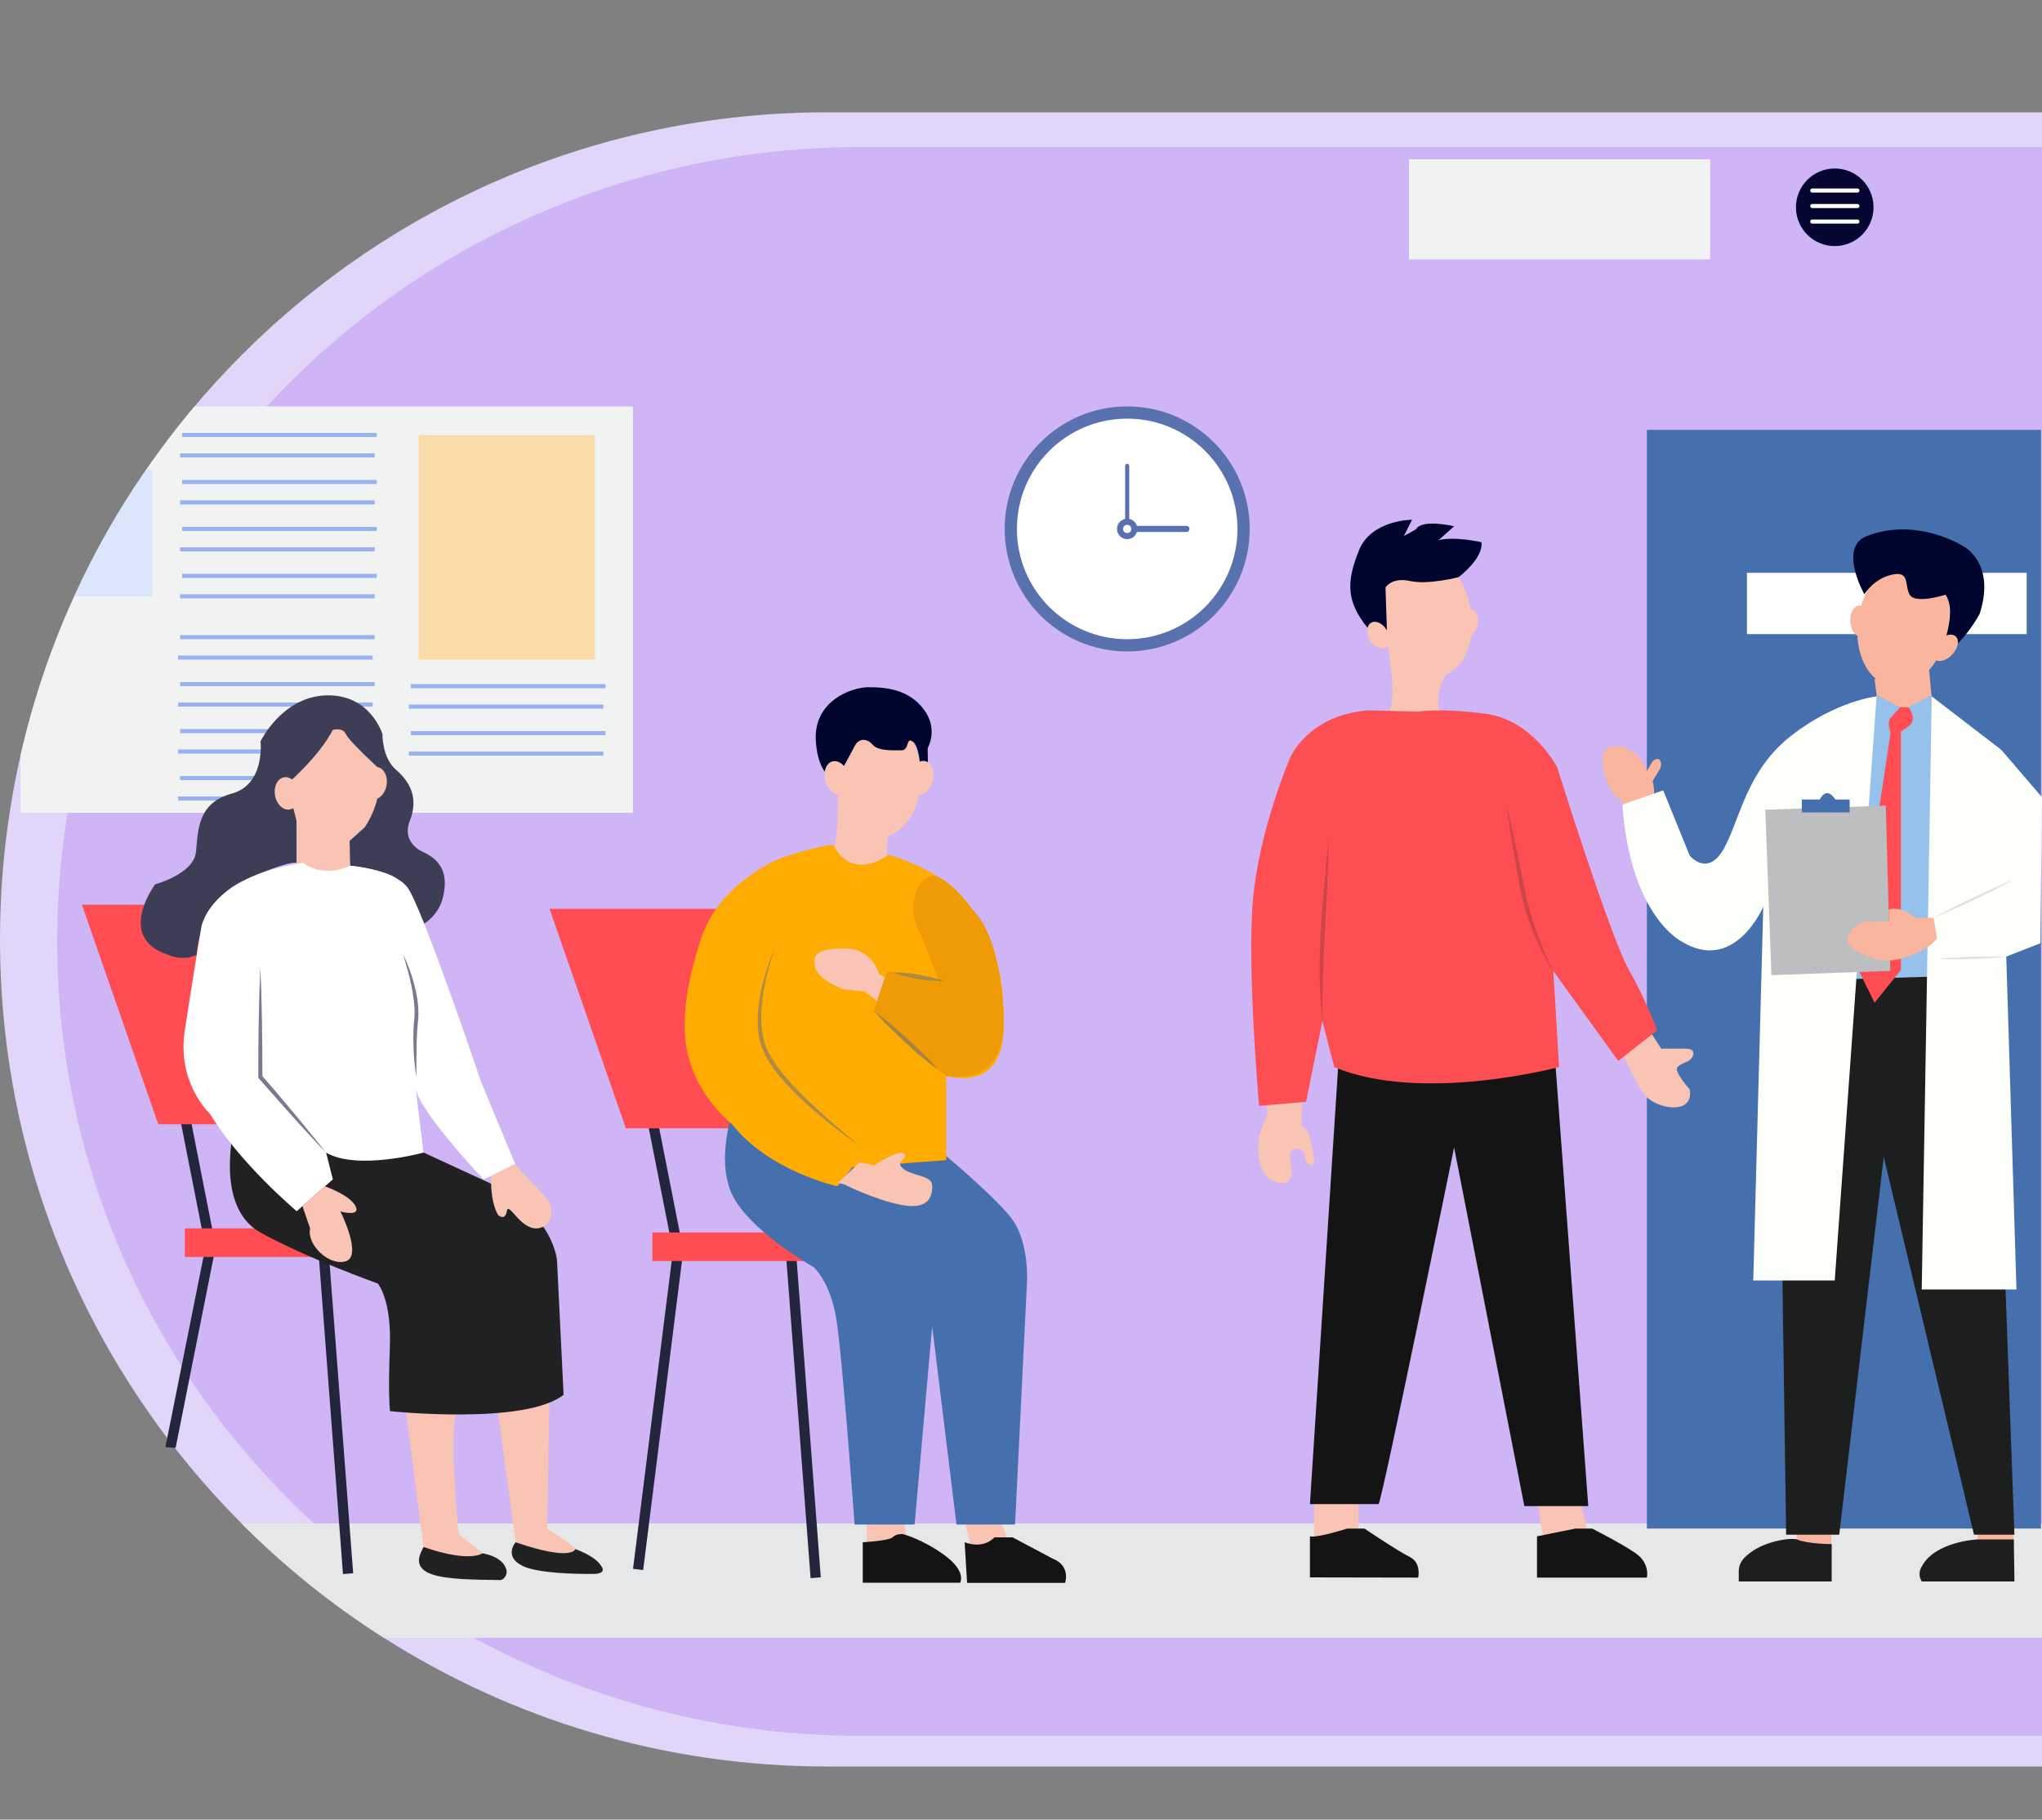 <svg version="1.1" id="Layer_1" xmlns="http://www.w3.org/2000/svg" x="0" y="0" viewBox="0 0 1000 891" style="enable-background:new 0 0 1000 891" xml:space="preserve"><rect x="0" y="0" width="1000" height="891" fill="#808080" stroke="none"/><style>.st2{fill:#f9c4b4}.st3{fill:#f1f2f2}.st6{fill:#97b2ef}.st8{fill:#4570ad}.st9{fill:#fff}.st10{fill:#f9b59d}.st11{fill:#00052e}.st12{fill:#1d1e1e}.st14{fill:#ff4d53}.st15{fill:#fdfffb}.st17{opacity:.13}.st18{fill:#231f20}.st19{fill:#141414}.st21{opacity:.21}.st22{fill:#22253b}.st25{opacity:.46;fill:#506491}.st26{fill:#5971af}.st30{fill:#212123}.st32{opacity:.53}</style><path d="M1000 55v810H405c-79.8 0-154.3-23.1-217-63-25.3-16.1-48.7-34.9-69.7-56C45.2 672.7 0 571.6 0 460c0-111.8 45.3-213.1 118.6-286.4S293.2 55 405 55h595z" style="fill:#e1d5fa"/><path d="M1000 72v778H421.7c-77.6 0-150-22.2-211-60.5-24.6-15.4-47.3-33.5-67.8-53.8C71.9 665.3 28 568.2 28 461c0-107.4 44.1-204.7 115.3-275.1S313 72 421.7 72H1000z" style="fill:#cfb5f6"/><ellipse class="st2" cx="163" cy="384" rx="22" ry="30"/><path class="st3" d="M310 199v199H10v-27.8c6.2-27.2 15-53.4 26.4-78.2 9.9-21.8 21.7-42.5 35.2-62 7.4-10.7 15.3-21.1 23.7-31H310z"/><path style="fill:#f9dca7" d="M205 213h86.3v110H205z"/><path d="M74.5 230v62H36.4c9.9-21.8 21.7-42.5 35.2-62h2.9z" style="fill:#dce6fa"/><path class="st6" d="M89.2 212h95.3v2H89.2zM88.2 222h95.3v2H88.2zM89.2 235h95.3v2H89.2zM88.2 245h95.3v2H88.2zM89.2 258h95.3v2H89.2zM88.2 268h95.3v2H88.2zM89.2 281h95.3v2H89.2zM88.2 291h95.3v2H88.2zM88.2 311h95.3v2H88.2zM87.2 321h95.3v2H87.2zM88.2 334h95.3v2H88.2zM87.2 344h95.3v2H87.2z"/><g><path class="st6" d="M88.2 357h95.3v2H88.2zM87.2 367h95.3v2H87.2z"/></g><g><path class="st6" d="M88.2 380h95.3v2H88.2zM87.2 390h95.3v2H87.2z"/></g><g><path class="st6" d="M201.2 335h95.3v2h-95.3zM200.2 345h95.3v2h-95.3z"/><g><path class="st6" d="M201.2 358h95.3v2h-95.3zM200.2 368h95.3v2h-95.3z"/></g></g><path d="M1000 746v56H188c-25.3-16.1-48.7-34.9-69.7-56H1000z" style="fill:#e6e7e8"/><path class="st8" d="M806.5 210.5h193v538h-193z"/><path class="st9" d="M855.5 280.5h137v30h-137z"/><g><ellipse transform="rotate(-78.357 932.17 304.832)" class="st10" cx="932.1" cy="304.8" rx="31.6" ry="22.1"/><ellipse transform="matrix(.999 -.05 .05 .999 -14.001 45.644)" class="st10" cx="910.6" cy="304.3" rx="4.8" ry="7.6"/><path class="st11" d="M913 291s-13-23 1.2-28.5c24.7-9.6 47.3 5 47.3 5s16 8 8 33c0 0-7.8 15.2-20.4 22.1 0 0 10.1-21.6 3.7-31.4 0 0-14.8 4.8-17.6 0-2.7-4.8.3-11.8-8.7-9.8S913 291 913 291z"/><path class="st10" d="m918 332.6 2.5 18.9h26.4l-2.7-28.9z"/><ellipse transform="rotate(-47.213 952.488 317.285)" class="st10" cx="952.6" cy="317.3" rx="7.6" ry="4.8"/><path class="st10" d="M968.5 749.5v6.6h18l-1-7.6zM879.9 748.5v10.6H897s-.5-10.6 0-10.6h-17.1z"/><path class="st12" d="M968.5 753.8s-20.9.9-27.4 13.3c0 0-2.4 3.3 0 7.3h45.4l-.3-20.6h-17.7zM879.9 753.8c-2-.9-17.9.4-26.1 9.5-1.5 1.7-2.3 3.9-2.3 6.1v5H897v-18.3s-11.7 0-17.1-2.3zM976.5 475.5l10 276h-19.8l-44.2-185-21.8 185h-26l-4-276z"/><path style="fill:#96c1ea" d="m919 340.3 13.5 7 13.4-7 1 137.9-42.4 1.3z"/><path class="st14" d="M934.5 346.2s5 6 0 9.6l-3.6 2.4V475L918 491l-9.2-18.7 17-113.3s-1.8-5.4 0-7.4 4.7-5.3 4.7-5.3h4z"/><path class="st10" d="M809.3 393.1s1.8-3.6 0-10.6l3.4-5.6c.7-1.1 1-2.5.6-3.7-.4-1.4-1.4-2.6-4-.4l-2.8 4.8s-4-11.3-13-12.1-9.9 3.6-7.5 13.9c2.5 10.3 7.5 11.8 7.5 11.8l4 6.5 11.8-4.6z"/><path class="st15" d="m946 341 31.1 23.9c1.6 1.1 3.1 2.3 4.3 3.8l18.6 21.7-.8 71.5-16.7 6.5 5 163h-46.4L946 341zM919 341l-20.5 286h-39.9l4.9-183s-14 33-40 17c0 0-25-12-29-67l20-7 13 32s9 11 17-4 11-38 33-55 41.5-19 41.5-19z"/><path style="fill:#bcbec0" d="m864.5 396.5 59-2 2.2 80.9-58.2 2.1z"/><path class="st8" d="M882.5 391.5h8.7s3-7 7.6 0h7v6.3h-23.4v-6.3z"/><path class="st10" d="M946.9 449.4H938s-3.6-3-7.1-4c-3.4-1-6 0-6 0l.2 5.8h-9.5c-2.8 0-5.6 1-7.7 3-3.7 3.5-6.8 9.4 6.8 14 .4.1.9.3 1.3.5 1.7.8 8.3 3.2 18.1-.2 11.5-4 14.5-9 14.5-9l-1.7-10.1z"/><g class="st17"><path class="st18" d="M946.9 449.4c3.2-1.8 6.5-3.4 9.7-5.1 3.3-1.7 6.5-3.2 9.8-4.8 3.3-1.6 6.6-3.1 9.9-4.6l5-2.2c1.7-.7 3.4-1.5 5.1-2.1-1.6.9-3.2 1.7-4.8 2.6l-4.9 2.5c-3.3 1.7-6.5 3.2-9.8 4.8-3.3 1.6-6.6 3.1-9.9 4.6-3.3 1.5-6.7 2.9-10.1 4.3z"/></g><g class="st17"><path class="st18" d="M948.5 469.5c2.8-.3 5.7-.5 8.5-.6 2.8-.2 5.7-.3 8.5-.4 2.8-.1 5.7-.1 8.5-.1h4.3c1.4 0 2.8 0 4.3.1-1.4.2-2.8.2-4.2.4l-4.2.3c-2.8.2-5.7.3-8.5.4-2.8.1-5.7.1-8.5.1-3-.1-5.9-.1-8.7-.2z"/></g></g><g><path class="st2" d="M643.5 734.5v20.7l21.8-1.4v-19.3zM752.7 734.5l3.1 19.1 22-2.1-4.3-18z"/><path class="st19" d="M641.5 752.3v20.1l53 .1s1.7-7.2-4.1-10.1c-5.9-2.9-22.2-13.9-22.2-13.9h-8.5c-.1 0-14.2 4.6-18.2 3.8zM752.7 752.3v20.2h53.8s1.7-7-5.6-12-21.2-12-21.2-12h-8.2l-18.8 3.8z"/><ellipse transform="rotate(-14.76 697.95 299.81)" class="st2" cx="698" cy="300" rx="22" ry="32"/><ellipse transform="rotate(-78.357 719.024 305.006)" class="st2" cx="719" cy="305" rx="6.9" ry="4.7"/><path class="st2" d="M678.5 311s6 26.5 2 37.5 1.4 10.4 1.4 10.4h28l-5.5-12.7s-1.2-9.3 3.9-16c5.2-6.7 4.4-4.9 4.4-4.9L678.5 311z"/><path class="st19" d="m655.5 519.5-14 217h33.6c1.4 0 37-174.6 37-174.6l34.4 175.6h31.3l-16.2-218H655.5z"/><path class="st2" d="M620.5 537.5v9.3s-7.7 11.8-2.8 24.8c2.1 5.7 5 6.9 8.7 7.6 4.4.8 6.5-1.9 6.1-6.4-.4-4.8-2-10.3 2-10.3 4.2 0 4.8 2.2 4.6 3.9-.2 1.6.7 3.3 2.2 3.8 1.4.4 2.7.1 2.1-3.2-1-6.5-2-14.5-6-15.5l.1-14h-17zM794.5 515.2s7.6 18.3 12.2 22.3c6.8 6 22.8 8 20.8-4 0 0-8-9-6-11 1.2-1.2 3-2 4.4-2.5 1.6-.6 2.9-1.9 3.3-3.5.3-1.5-.2-3-3.7-3h-12l-4.5-7-14.5 8.7z"/><path class="st11" d="m679.2 308.6-.7-20.9s3-5.2 12-3.2 23.8-1.9 23.8-1.9 12.2-9.1 11.2-17.1c0 0-13-3-21-1l7.6-6.8s-15.8-3.8-18.7 1.5l-5.9 3.3 4-8s-20 0-26 15-6.5 24.7 4.2 37.9l9.5 1.2z"/><ellipse transform="rotate(-30 674.977 311.028)" class="st2" cx="675" cy="311" rx="4.8" ry="7"/><path d="M694.5 348.5s10-2 33 1 35 26 35 26 26 83 35 99 14 30 14 30l-19 15-31.8-44 2.8 47s-67.3 18-110.1 0l-5.8-22.5-8 39.5-23 2s-6-67-3-101 18-69 18-69 8.3-21.3 38.7-23.7l24.2.7z" style="fill:#fc4e53"/><g class="st21"><path class="st18" d="M650.5 411.5c.1 7.4-.2 14.8-.5 22.2l-1.2 22.1c-.4 7.4-.7 14.7-.9 22.1-.2 7.4-.4 14.7-.3 22.1-.8-7.4-1.2-14.8-1.3-22.1-.1-7.4.1-14.8.5-22.2.4-7.4 1-14.8 1.7-22.1l1-11c.3-3.7.7-7.4 1-11.1z"/></g><g class="st21"><path class="st18" d="M737.8 394.5c1.7 6.9 3.3 13.7 4.7 20.6 1.5 6.9 2.8 13.8 4.2 20.7 1.4 6.9 3.3 13.6 5.7 20.2 1.2 3.3 2.5 6.6 3.8 9.9 1.3 3.3 2.7 6.5 4.4 9.6-1.1-1.4-2-2.9-2.8-4.5-.9-1.5-1.7-3.1-2.5-4.7-1.5-3.2-3-6.4-4.4-9.7-2.7-6.6-4.8-13.4-6.2-20.4-1.3-7-2.6-13.9-3.8-20.8-1.1-6.9-2.1-13.9-3.1-20.9z"/></g></g><g><path transform="rotate(-11.146 325.34 577.955)" class="st22" d="M322.8 548.1h5v59.5h-5z"/><path transform="rotate(-8.128 388.79 579.117)" class="st22" d="M386.4 548.2h5v62.1h-5z"/><path transform="rotate(-82.842 322.22 691.001)" class="st22" d="M244.1 688.5h156.2v5H244.1z"/><path transform="rotate(-4.35 393.415 692.981) scale(1)" class="st22" d="M390.9 613.3h5v159.5h-5z"/><path class="st14" d="M319.5 603.5h98v14h-98zM269.1 445l37.4 107.5h100.1L360.2 445z"/></g><g><path class="st2" d="M424.4 744.8v15.7l20.1-4-1.8-11.7zM472.4 744.8l3.1 12.7 18.6-2.3-4-10.4z"/><path class="st19" d="M422.5 755.2V775h47.7s3.3-5.5-7.7-13.5-20.4-10.3-20.4-10.3-3.2-.3-4.9 1.5c-1.7 1.8-14.7 2.5-14.7 2.5zM472.4 755.2l1.2 19.9h48s2.9-8.4-6.1-11.9l-19.6-10.4H487c0-.1-4.8 6-14.6 2.4z"/><ellipse class="st2" cx="430.5" cy="380.5" rx="20.5" ry="29.5"/><path class="st11" d="M410 382.5s-9.5-1.6-10.5-20c-1-19 17-26 26-26s19.8 1.3 27 11 1.8 18.8 1.8 18.8l.1 7.9c0 2.7-1.2 5.2-3.4 6.7 0 0-.1-14.7-3.8-17.6-3.7-2.9-1.7 4.1-5.7 4.1s-11.4.5-14.2-2.8c-2.8-3.2-6.8-3.2-8.8.8S410 381 410 381v1.5z"/><path class="st2" d="M410.2 386.8s.5 20.7-1.6 27.7-5.3 11 6.4 14 25.5 2 21.2-6c0 0-2.1-1-2.1-3s1.1-14 1.1-14l-25-18.7z"/><path class="st8" d="M358.5 545.5s-9 26 2 43 38 32 38 32 8 7 11 25 9 101 9 101h29.4l8.6-97 11.9 97h28.7l5.8-118s1.6-21-8.4-33-33-31-33-31-80-4-103-19z"/><ellipse transform="rotate(-16.922 410.032 381.073)" class="st2" cx="410" cy="381" rx="5.9" ry="8.5"/><ellipse transform="rotate(-74.723 450.98 380.95)" class="st2" cx="451" cy="381" rx="8.5" ry="5.9"/><path d="M435.2 418.6s25.3 6.9 37.3 21.9 20 33 19 64-28.1 22.3-28.1 22.3v41.3l-45.9 3.4-7.5 9.4s-33.5-7.4-51.5-30.4c0 0-21-16-23-43-1.3-17.2 4-36.5 7.9-48.2 2.8-8.2 7.4-15.7 13.6-21.8 7-6.9 17.5-15.2 30.4-19 24.1-7.1 21.1-4.1 21.1-4.1s7.5 17.2 26.7 4.2z" style="fill:#feac02"/><path class="st2" d="m435.2 480-4.7-3.1s-3.1-12.6-17.1-12.5c-13.9.1-16 3.5-14 9.8 2 6.3 14 10.3 14 10.3l10.1 1 7 5.5 4.7-11z"/><path d="m451 458 9 23-25.6-5.5-6.6 19.5 21.4 21.3 14.1 10.5s28.3 6.7 28.2-26.8c0 0 .3-40.2-15.9-55.3 0 0-7.7-11.2-16-15.2-8.1-4-17.9 12.7-8.6 28.5z" style="fill:#ef9b06"/><path class="st2" d="m421 569.1 7.1 1.5s12.6-8.4 14.7-5.5-4.8 3.2-.7 7c4.2 3.8 14.2 3.3 14.4 8.3s-1.4 12.1-14.5 9.7c-13.1-2.3-28.5-10.1-28.5-10.1l-3.1-.8 10.6-10.1z"/><path class="st25" d="M379.4 464.4c-1.6 4.6-3 9.3-4.1 14.1-1.1 4.7-1.9 9.5-2.3 14.4-.4 4.8-.3 9.7.6 14.4.5 2.3 1.1 4.6 2.1 6.8 1.1 2.1 2.2 4.2 3.6 6.2l1 1.5c.3.5.7 1 1.1 1.4.7.9 1.5 1.9 2.2 2.9 1.6 1.8 3.1 3.7 4.8 5.4 3.3 3.6 6.8 7 10.3 10.3 7.1 6.6 14.5 13 22.2 19.2-8.1-5.5-15.8-11.6-23.2-18-3.7-3.2-7.3-6.6-10.7-10.2-1.7-1.7-3.3-3.6-5-5.5-.8-.9-1.5-1.9-2.3-2.9-.4-.5-.8-1-1.1-1.5l-1-1.5c-1.4-2-2.6-4.2-3.7-6.5-1-2.3-1.7-4.8-2.2-7.2-.8-4.9-.8-10-.2-14.9 1.1-9.9 4-19.4 7.9-28.4zM427.9 495c2.9 2.1 5.7 4.4 8.5 6.7s5.4 4.7 8.1 7.1c2.6 2.4 5.3 4.9 7.8 7.4 2.6 2.5 5.1 5.1 7.4 7.8-2.9-2.1-5.7-4.4-8.5-6.7s-5.4-4.7-8.1-7.1c-2.6-2.4-5.3-4.9-7.8-7.4-2.6-2.5-5.1-5.1-7.4-7.8zM437.1 476.1c2.2 0 4.3.1 6.5.3 2.1.2 4.3.5 6.4.9 2.1.4 4.2.8 6.3 1.3 2.1.5 4.2 1.1 6.2 1.9-2.2 0-4.3-.1-6.5-.3-2.1-.2-4.3-.5-6.4-.9-2.1-.4-4.2-.8-6.3-1.3-2.1-.6-4.1-1.1-6.2-1.9z"/></g><g><circle class="st26" cx="552" cy="259" r="60"/><circle class="st9" cx="552" cy="259" r="54"/><circle class="st26" cx="552" cy="259" r="5"/><circle class="st9" cx="552" cy="259" r="2"/><path style="fill:none;stroke:#5971af;stroke-width:2;stroke-linecap:round;stroke-miterlimit:10" d="M552 228.1V254"/><path style="fill:none;stroke:#5971af;stroke-width:3;stroke-linecap:round;stroke-miterlimit:10" d="M556 259h25"/></g><path class="st3" d="M690 78h147.5v49H690z"/><circle cx="898.5" cy="101.5" r="19" style="fill:#050732"/><g><path transform="rotate(-11.146 96.285 575.959)" class="st22" d="M93.8 546.1h5v59.5h-5z"/><path transform="rotate(-8.128 159.845 577.114)" class="st22" d="M157.4 546.2h5v62.1h-5z"/><path class="st22" d="m86 709-5-.4 19.5-97.4 4.9.4z"/><path transform="rotate(-4.35 164.419 690.984) scale(1)" class="st22" d="M161.9 611.3h5v159.5h-5z"/><path class="st14" d="M90.5 601.5h98v14h-98zM40.1 443l37.4 107.5h100.1L131.2 443z"/><g><path class="st2" d="m198.7 690 8.7 67.5s22.1 14 28.9 3l-11.7-9.3s-4.6-45.4-1.4-59.5l-24.5-1.7zM243.9 691.6l8.6 63.5s25 10.3 29.2 3.3c0 0-.1-1-13.7-10l1-61.7-25.1 4.9z"/><path class="st30" d="M207.4 757.5c-1.3 2.9-6.9 11 6.9 14.2 9.2 2.1 24.2 1.8 30.6 2 2.1 0 3.7-3 3.1-5-.8-2.9-3.4-6.5-11.7-8.1 0-.1-5.8 4.9-28.9-3.1zM252.5 755.2s-6.1 7 3.5 11.6c7.2 3.6 26.1 4 34.8 3.9 2.6 0 5.3-.8 4.1-3.1-1.6-3.1-5.2-6-13.1-9.1-.1 0-1.3 6.3-29.3-3.3z"/><path class="st2" d="M145.3 401.8V430s20.2 12.4 26.2 5.4 0-11.6 0-11.6l-1-17.4-25.2-4.6z"/><ellipse class="st2" cx="164.5" cy="385.5" rx="24" ry="32.7"/><path d="M140.5 384s15.5-13.2 22.5-26.6c0 0 4.8-1.4 6.4 2.1 1.6 3.5 15.4 16.1 15.4 16.1s4.4 13.6-6.2 29.5l-7.4 6.7.3 12.1s17.7 2.2 22.6 6.2c4.9 3.9 9.3 12.4 13.6 22.2 0 0 7.3-4.2 9.3-13.2s1-17-10-22c0 0-10.6-4.3-6.3-15.2C205 391 201 383 194 377s-6.7-17.5-6.7-17.5-5.8-19.6-27.5-19-32.2 22.5-32.2 22.5 2.4 21.1-14.1 25.6S97 406 96 417s-20 16-20 16-19.5 26 6.2 34.5c0 0 7.5 3.5 14.1 0 0 0 .8-26.3 23.2-36.4s25.7-8.6 25.7-8.6v-20.7l-4.7-17.8z" style="fill:#3e3d56"/><ellipse transform="rotate(-10.318 140.5 388.505)" class="st2" cx="140.5" cy="388.5" rx="5.9" ry="8"/><ellipse transform="rotate(-80.543 183.5 383.504)" class="st2" cx="183.5" cy="383.5" rx="8" ry="5.9"/><path class="st30" d="M114.6 552.5s-9.6 38.5 12.9 51 57.5 25 57.5 25 6.9 7.7 5.9 31.6c-.9 23.9.1 30.9.1 30.9s66 7 85-8l-3.2-65.5s-1.2-22.8-33-38.2l-32.3-14.9-9.9-6-83-5.9z"/><path class="st9" d="M148.5 422.5s9 7.8 23 1.4c0 0 21 1.6 28 10.6s36 95 36 95l17 41-15.7 7s-32.3-34-33.3-45l3.9 31.9s-32.5 8.9-47.7 0l3.3 13.1-17.7 15.6s-28-23.6-42.4-47.6c0 0-16.4-15-12.4-41s8-50 8-50 3-25 50-32z"/><g class="st32"><path class="st11" d="M127.5 473.5c.2 4.5.3 9 .5 13.5l.3 13.5c.1 9 .2 17.9.2 26.9l-.2-.7 8 9.3 7.9 9.4c2.6 3.1 5.2 6.3 7.8 9.5 2.6 3.2 5.2 6.3 7.7 9.6-2.8-2.9-5.6-6-8.4-9-2.8-3-5.5-6-8.3-9.1l-8.2-9.2-8.1-9.2-.2-.3v-.4c0-9 0-17.9.2-26.9l.3-13.5c.2-4.4.3-8.9.5-13.4z"/></g><g class="st32"><path class="st11" d="M197.5 467.5c2.2 4.6 4 9.4 5.3 14.3 1.3 4.9 2.2 10 2.1 15.2l-.1 2-.2 1.9c-.1 1.2-.2 2.5-.3 3.8-.2 2.5-.2 5-.3 7.5-.1 5-.1 10.1-.1 15.2-.8-5-1.3-10.1-1.4-15.2-.1-2.5-.1-5.1 0-7.6 0-1.3.1-2.5.2-3.8l.2-1.9.1-1.8c.1-2.4 0-4.9-.4-7.4-.3-2.5-.7-4.9-1.2-7.4-1.1-5.1-2.5-9.9-3.9-14.8z"/></g><path class="st2" d="M240.5 575.8s-.7 12.1 3.4 19.1c0 0 3.4 3.3 4.3-1.8.8-5.1 6.5 8.9 14.7 8.4C271 601 272 591 267 586l-15-16-11.5 5.8zM159.1 580.9s12.2 4.2 15 9.7c2.8 5.5-7.4 2.6-7.4 2.6s11 21.9 2.6 24.4-19.3-8.5-17.4-16l-3.8-11 11-9.7z"/></g></g><g><path class="st9" d="M909.6 94.3h-22.1c-.6 0-1-.4-1-1s.4-1 1-1h22.1c.6 0 1 .4 1 1s-.5 1-1 1zM909.6 101.9h-22.1c-.6 0-1-.4-1-1s.4-1 1-1h22.1c.6 0 1 .4 1 1s-.5 1-1 1zM909.6 109.5h-22.1c-.6 0-1-.4-1-1s.4-1 1-1h22.1c.6 0 1 .4 1 1s-.5 1-1 1z"/></g></svg>
